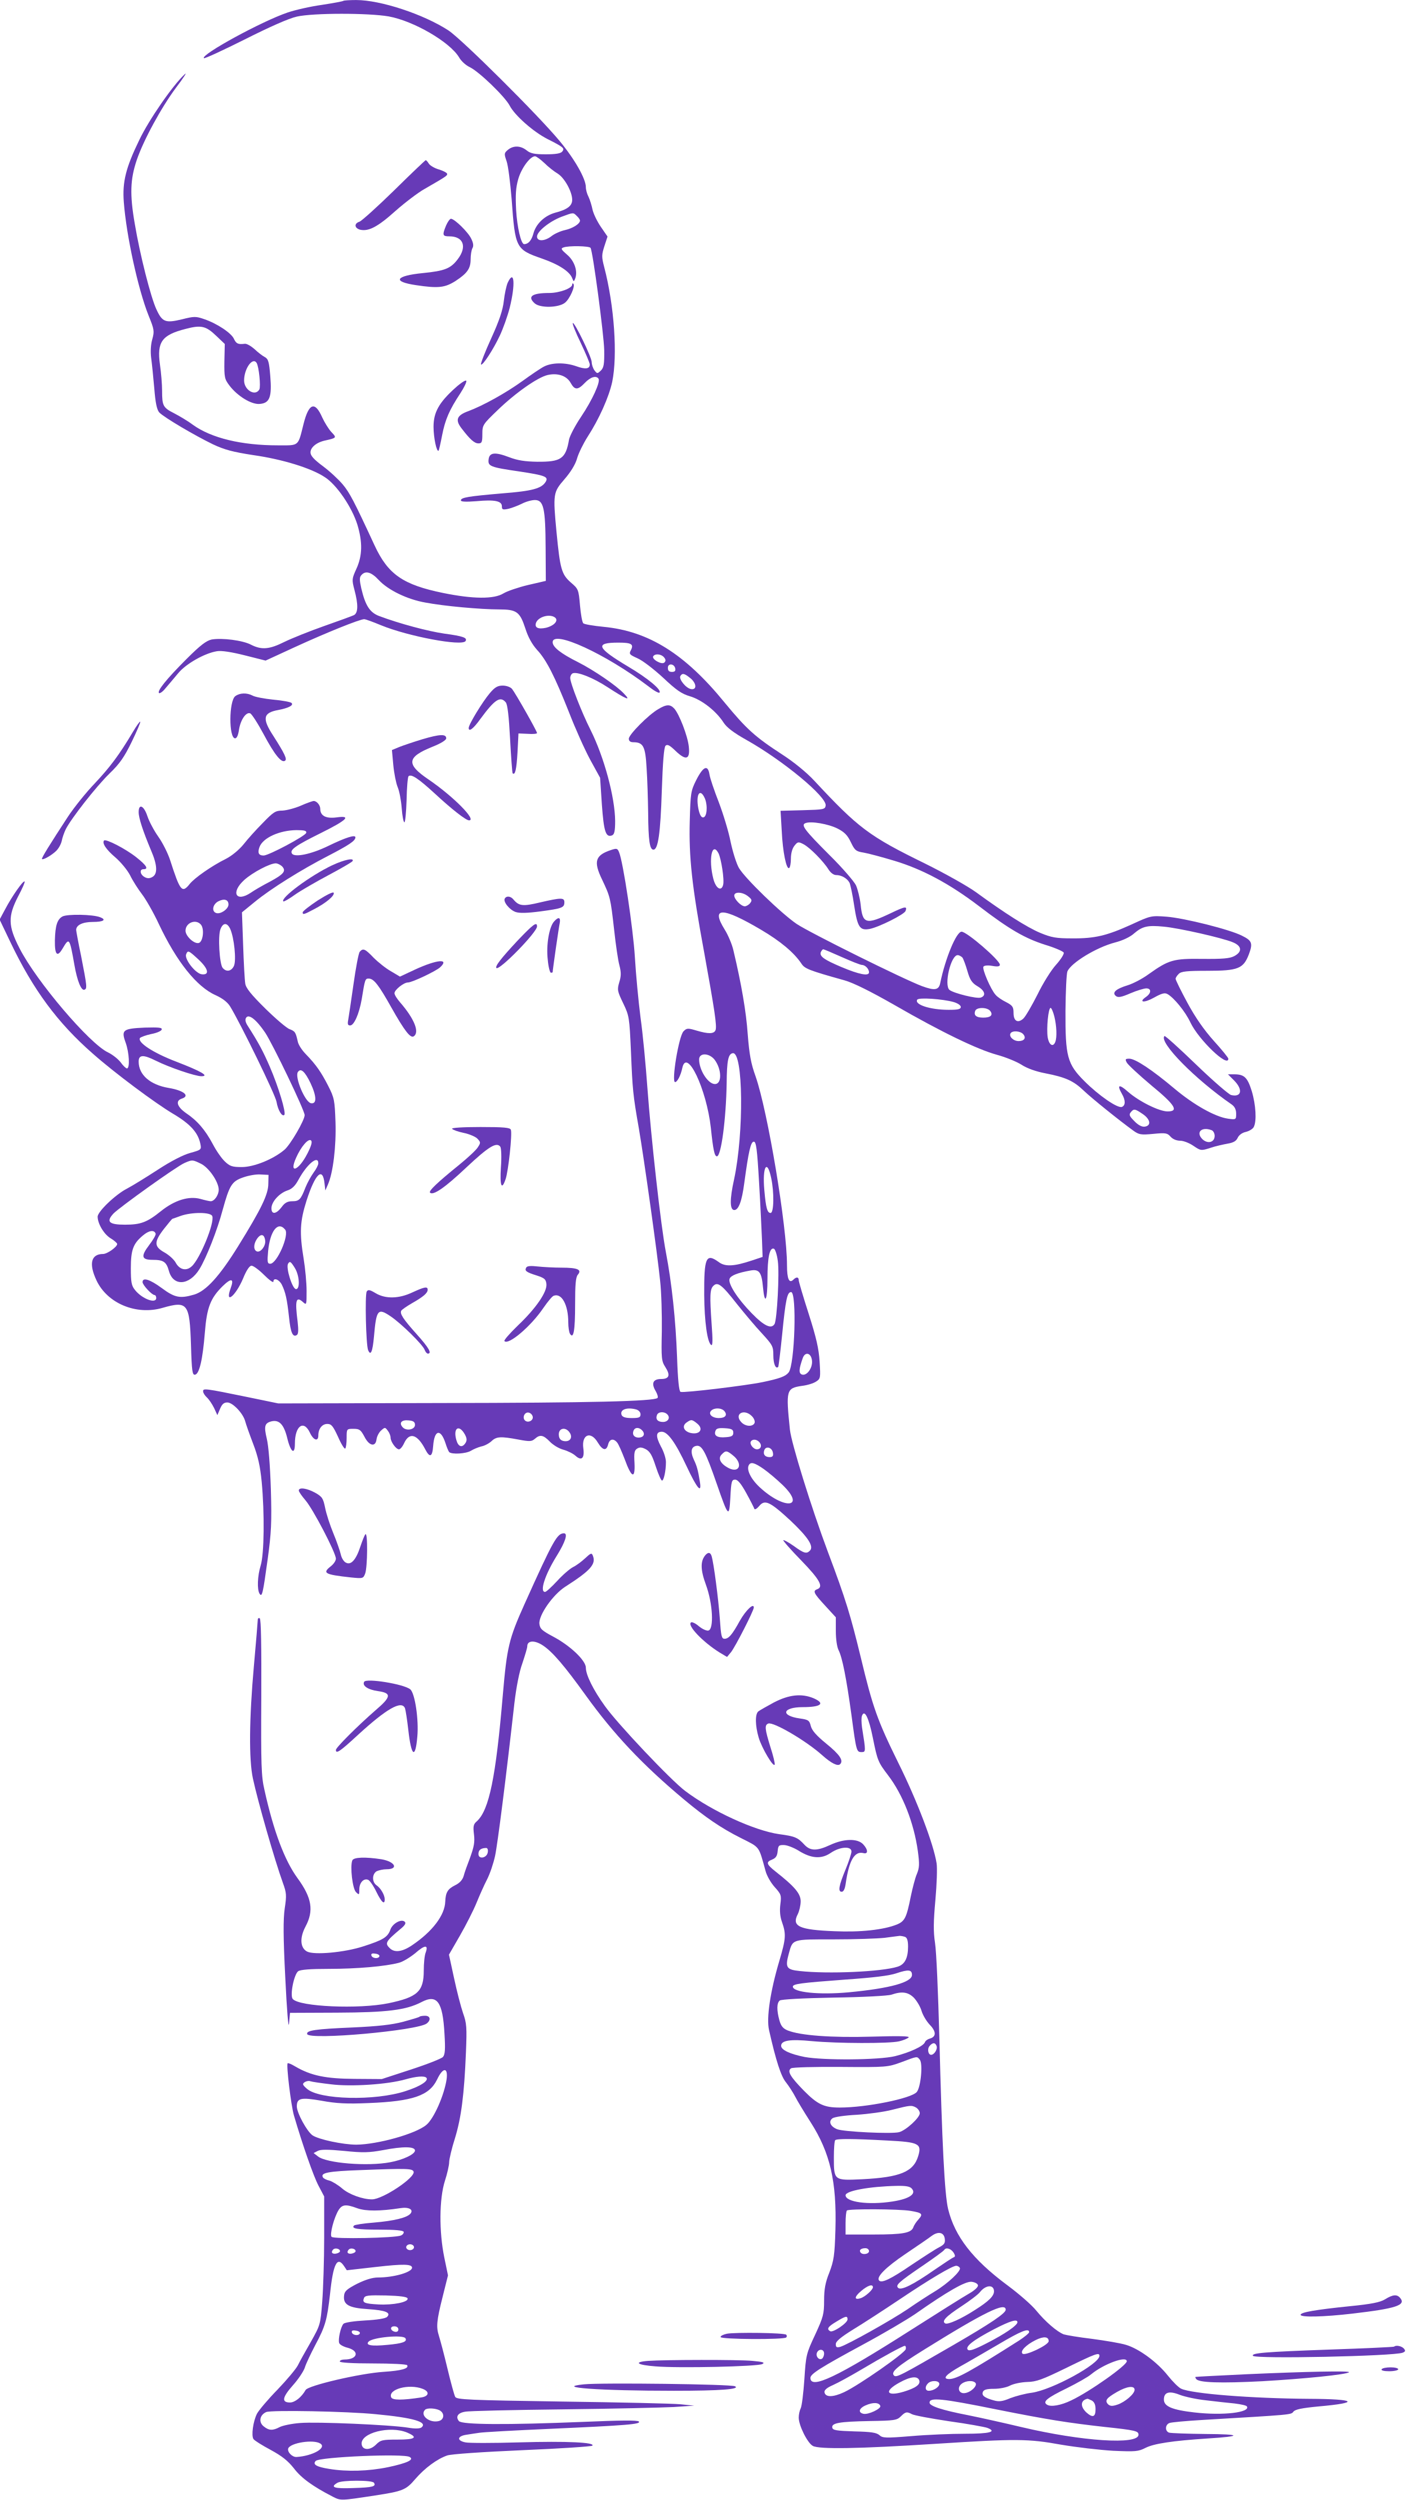 <?xml version="1.0" standalone="no"?>
<!DOCTYPE svg PUBLIC "-//W3C//DTD SVG 20010904//EN"
 "http://www.w3.org/TR/2001/REC-SVG-20010904/DTD/svg10.dtd">
<svg version="1.0" xmlns="http://www.w3.org/2000/svg"
 width="721pt" height="1280pt" viewBox="0 0 721 1280"
 preserveAspectRatio="xMidYMid meet">
<g transform="translate(0,1280) scale(0.1,-0.1)"
fill="#673ab7" stroke="none">
<path d="M1759 12796 c-3 -3 -52 -12 -111 -21 -58 -8 -137 -26 -175 -39 -133
-45 -446 -216 -429 -234 4 -3 97 40 209 96 127 64 226 108 267 117 83 19 366
19 470 1 128 -23 314 -131 361 -210 10 -18 34 -40 53 -49 48 -22 183 -153 206
-198 26 -50 121 -134 194 -171 81 -41 89 -47 75 -64 -8 -10 -35 -14 -84 -14
-57 0 -78 4 -98 20 -31 25 -68 26 -96 3 -20 -17 -20 -20 -7 -58 8 -22 19 -110
26 -195 18 -251 21 -257 156 -304 86 -30 141 -66 154 -100 7 -19 9 -19 15 -3
15 37 -3 91 -41 123 -30 26 -34 32 -19 37 25 10 133 8 139 -2 12 -19 68 -442
70 -523 1 -72 -2 -90 -17 -105 -18 -17 -19 -17 -33 1 -8 11 -14 30 -14 42 0
25 -89 208 -97 200 -3 -3 15 -49 41 -102 25 -53 46 -102 46 -110 0 -23 -22
-26 -69 -9 -57 20 -124 19 -164 -1 -18 -9 -68 -43 -112 -75 -86 -62 -202 -126
-277 -154 -58 -21 -68 -44 -36 -86 44 -58 67 -79 88 -79 17 0 20 6 20 47 0 47
2 50 78 123 92 89 205 168 256 180 52 12 98 -4 118 -40 21 -38 37 -38 73 0 29
30 58 39 70 21 10 -17 -32 -109 -89 -194 -31 -46 -58 -98 -62 -117 -17 -99
-41 -115 -163 -114 -63 1 -101 7 -143 23 -73 28 -102 25 -106 -11 -4 -35 7
-40 159 -62 132 -20 149 -27 133 -53 -21 -34 -68 -47 -223 -59 -174 -15 -211
-21 -211 -36 0 -7 26 -8 79 -4 95 9 131 1 131 -26 0 -17 4 -19 33 -13 17 4 49
16 69 26 21 11 51 19 67 19 45 0 54 -42 55 -244 l1 -170 -91 -21 c-50 -12
-106 -31 -126 -43 -48 -30 -156 -29 -308 2 -206 42 -283 95 -352 244 -107 231
-128 270 -163 312 -21 25 -66 67 -101 93 -47 35 -64 54 -64 71 0 26 32 52 76
61 58 13 59 14 31 43 -14 15 -35 49 -47 75 -37 84 -68 74 -95 -31 -30 -120
-21 -112 -132 -112 -187 0 -340 37 -435 105 -25 19 -69 45 -96 59 -57 29 -62
38 -62 116 0 32 -5 93 -11 134 -16 116 10 151 131 182 80 21 104 16 158 -36
l43 -41 -2 -89 c-1 -82 1 -91 26 -124 41 -54 113 -98 155 -94 51 4 63 35 54
143 -6 73 -10 87 -28 97 -12 6 -35 24 -52 40 -18 16 -40 29 -50 28 -35 -4 -44
0 -56 25 -13 30 -87 79 -152 101 -43 15 -52 15 -115 -1 -84 -20 -100 -14 -130
51 -29 62 -84 278 -111 439 -26 150 -23 227 10 325 35 103 126 270 202 372 39
51 58 82 44 68 -60 -55 -182 -231 -232 -335 -70 -144 -88 -216 -80 -320 13
-171 73 -446 127 -581 29 -71 30 -80 19 -120 -8 -27 -10 -64 -6 -96 4 -29 11
-99 16 -156 6 -75 13 -108 25 -123 23 -25 181 -118 276 -164 60 -28 102 -39
206 -55 148 -21 295 -66 365 -112 61 -38 140 -154 168 -244 27 -90 26 -158 -5
-226 -23 -51 -24 -55 -10 -108 20 -75 19 -117 -2 -129 -10 -5 -79 -30 -153
-56 -74 -26 -166 -63 -203 -81 -78 -39 -117 -42 -171 -15 -43 23 -149 36 -202
27 -27 -6 -57 -28 -128 -99 -103 -103 -152 -164 -142 -175 4 -4 20 7 34 25 15
17 44 52 65 77 40 48 135 102 198 112 23 4 74 -4 142 -21 l107 -27 152 70
c157 72 330 142 353 142 7 0 45 -14 86 -31 139 -57 415 -109 433 -81 10 17
-12 25 -108 38 -84 12 -230 51 -334 90 -48 18 -71 53 -92 142 -9 41 -10 56 0
67 21 25 51 17 89 -24 48 -52 147 -100 240 -116 94 -18 283 -35 376 -35 91 0
107 -12 135 -97 14 -45 35 -82 60 -110 48 -51 91 -136 165 -323 31 -80 79
-187 107 -239 l51 -93 9 -137 c10 -139 20 -170 52 -158 12 5 16 22 16 74 -1
121 -56 326 -126 466 -45 89 -104 240 -104 266 0 10 6 21 13 24 24 9 105 -23
178 -71 97 -63 124 -74 84 -33 -39 42 -156 121 -235 161 -88 44 -130 77 -130
102 0 65 272 -60 488 -224 29 -23 55 -38 59 -34 13 13 -60 74 -160 133 -162
97 -173 123 -50 123 67 0 80 -8 63 -40 -10 -18 -6 -22 34 -40 26 -11 83 -55
131 -99 69 -65 95 -83 139 -96 60 -18 133 -75 171 -134 16 -25 51 -52 117 -89
187 -105 412 -291 406 -336 -3 -20 -9 -21 -117 -24 l-114 -3 6 -102 c5 -109
24 -200 38 -191 5 3 9 25 9 48 0 27 7 52 18 66 17 21 20 22 48 7 32 -17 101
-87 127 -129 10 -16 26 -28 38 -28 28 0 56 -16 69 -39 5 -11 16 -63 24 -117
17 -112 29 -129 79 -120 47 9 177 74 184 92 10 26 -2 24 -73 -10 -130 -62
-147 -57 -157 44 -4 34 -15 78 -24 98 -10 20 -70 90 -135 154 -130 130 -148
155 -123 164 28 11 116 -4 164 -28 35 -18 51 -34 68 -70 20 -42 27 -47 65 -53
24 -4 95 -23 158 -42 143 -43 282 -117 433 -232 158 -121 236 -165 339 -198
50 -15 93 -34 95 -40 3 -7 -15 -35 -39 -62 -25 -27 -68 -96 -96 -154 -29 -57
-61 -112 -72 -122 -28 -25 -50 -13 -50 29 0 31 -5 38 -37 55 -21 10 -46 27
-55 38 -24 26 -70 132 -62 144 3 6 22 8 45 4 28 -5 39 -3 39 6 0 23 -169 169
-196 169 -27 0 -83 -136 -109 -261 -7 -38 -27 -42 -93 -18 -96 36 -574 273
-643 319 -80 55 -263 232 -295 286 -13 22 -32 83 -43 135 -10 52 -38 143 -60
201 -23 59 -45 123 -48 143 -8 52 -32 42 -68 -29 -28 -56 -29 -67 -33 -210 -5
-183 11 -333 74 -673 53 -293 66 -377 58 -397 -8 -20 -37 -20 -98 -2 -44 13
-49 13 -66 -4 -24 -24 -63 -260 -43 -260 11 0 29 34 37 73 23 104 124 -109
146 -307 12 -115 19 -146 31 -146 22 0 47 192 50 375 1 115 8 149 31 153 54
10 58 -408 7 -646 -23 -103 -22 -157 1 -157 22 0 39 45 51 137 22 162 33 213
49 213 12 0 17 -35 27 -210 7 -115 13 -248 15 -295 l3 -85 -54 -18 c-93 -31
-138 -33 -171 -8 -65 47 -75 23 -74 -169 1 -136 16 -244 36 -256 8 -5 8 27 2
107 -10 144 -9 179 9 196 22 22 43 6 119 -91 40 -50 98 -119 130 -153 54 -59
58 -66 58 -112 0 -43 12 -72 25 -59 2 2 11 76 20 164 18 183 26 219 46 219 30
0 19 -374 -13 -412 -16 -20 -47 -31 -133 -49 -87 -18 -404 -56 -420 -50 -8 3
-14 60 -18 178 -7 191 -27 379 -57 536 -26 134 -76 586 -95 844 -8 112 -23
273 -35 358 -11 85 -24 225 -29 310 -9 146 -60 488 -81 537 -8 20 -12 21 -42
11 -80 -27 -90 -58 -45 -151 42 -89 43 -92 62 -259 8 -75 20 -156 27 -181 9
-35 9 -54 -1 -86 -11 -38 -10 -45 20 -107 31 -65 32 -71 40 -249 8 -194 10
-219 40 -390 27 -157 96 -650 109 -780 7 -60 10 -177 9 -260 -3 -138 -2 -153
18 -184 27 -42 20 -61 -22 -61 -41 0 -51 -22 -28 -61 9 -15 14 -32 10 -36 -18
-17 -340 -25 -1112 -26 l-830 -2 -155 32 c-224 46 -230 46 -230 30 0 -8 9 -22
19 -31 11 -10 27 -34 37 -54 l17 -37 14 33 c10 23 19 32 37 32 28 0 82 -57 92
-98 4 -15 22 -66 40 -113 25 -65 36 -114 44 -195 15 -162 13 -369 -5 -428 -17
-55 -19 -124 -6 -145 13 -20 17 -2 42 179 18 133 21 184 16 355 -4 124 -12
223 -21 260 -15 63 -11 79 23 88 40 10 64 -15 81 -82 18 -76 40 -93 40 -32 0
91 45 124 77 56 18 -39 43 -47 43 -14 0 34 19 59 46 59 21 0 29 -10 55 -66 16
-37 33 -64 37 -60 4 5 7 29 7 54 0 47 0 47 35 47 31 0 37 -5 56 -40 24 -48 57
-55 62 -14 2 15 12 35 23 45 20 18 21 18 35 -1 8 -10 14 -26 14 -35 0 -21 28
-60 43 -60 7 0 19 15 27 33 27 57 68 44 108 -34 23 -44 36 -38 40 18 6 83 38
91 63 15 6 -20 15 -41 19 -46 13 -13 86 -9 112 7 13 8 37 18 53 22 17 3 40 16
52 27 25 24 47 25 138 8 58 -11 68 -10 84 4 26 23 43 20 76 -14 16 -17 47 -36
70 -42 22 -6 50 -20 62 -31 31 -28 47 -13 40 38 -10 71 38 91 74 30 25 -41 44
-45 53 -10 7 28 27 33 46 10 7 -8 24 -47 39 -86 35 -96 54 -103 50 -19 -3 51
-1 65 14 74 13 8 24 7 45 -4 21 -12 32 -32 50 -88 13 -39 27 -72 32 -72 9 0
20 50 20 95 0 18 -11 54 -26 80 -27 52 -26 75 5 75 30 0 70 -55 127 -177 53
-113 78 -143 68 -80 -10 63 -16 82 -31 114 -19 41 -14 67 14 71 28 4 47 -33
102 -191 61 -176 65 -180 71 -72 4 80 7 90 24 90 14 0 31 -21 58 -70 21 -38
39 -74 41 -80 2 -5 13 1 24 14 29 36 55 24 160 -73 91 -86 122 -133 100 -155
-17 -17 -30 -14 -82 24 -27 19 -51 32 -54 30 -2 -3 39 -50 92 -104 95 -98 115
-135 82 -147 -24 -9 -19 -20 40 -84 l55 -60 0 -70 c0 -42 6 -82 14 -98 19 -37
40 -143 66 -332 25 -187 26 -190 52 -190 22 0 22 2 2 127 -3 23 -4 50 0 59 13
35 35 -10 56 -115 23 -115 27 -123 77 -189 76 -99 133 -245 153 -389 9 -67 8
-85 -5 -117 -9 -20 -22 -72 -31 -114 -22 -111 -31 -128 -72 -145 -68 -27 -186
-40 -319 -34 -181 7 -220 25 -188 87 8 16 15 46 15 66 0 39 -30 75 -128 152
-48 38 -51 49 -18 62 18 7 26 18 28 42 3 30 6 33 34 32 17 -1 50 -14 74 -29
64 -40 116 -44 164 -11 47 32 106 36 106 7 0 -10 -13 -50 -29 -89 -36 -87 -41
-117 -21 -117 10 0 17 15 21 45 17 116 45 164 90 153 25 -7 25 17 -1 45 -29
31 -99 29 -168 -3 -69 -32 -102 -32 -133 1 -34 37 -48 43 -130 54 -125 18
-342 117 -479 220 -72 53 -348 345 -412 435 -60 83 -98 160 -98 197 0 37 -80
113 -167 159 -58 31 -68 40 -71 66 -4 44 69 149 133 190 128 82 158 115 141
158 -6 16 -10 15 -39 -12 -18 -17 -46 -38 -63 -46 -17 -9 -54 -41 -82 -72 -28
-30 -55 -55 -61 -55 -29 0 0 89 60 185 44 71 58 115 37 115 -35 0 -54 -33
-202 -362 -80 -178 -90 -220 -111 -463 -36 -424 -70 -591 -133 -649 -18 -15
-20 -26 -15 -67 5 -39 0 -64 -19 -117 -14 -37 -30 -80 -34 -97 -6 -20 -21 -36
-44 -47 -38 -19 -48 -37 -50 -83 -2 -70 -66 -154 -170 -224 -50 -34 -90 -39
-114 -15 -27 26 -21 35 59 102 18 15 25 26 18 33 -17 17 -63 -8 -74 -40 -14
-39 -37 -53 -140 -86 -96 -31 -251 -45 -287 -26 -35 19 -38 70 -8 127 44 82
33 148 -40 248 -66 90 -123 240 -170 453 -16 68 -18 127 -16 475 1 257 -1 399
-8 403 -5 3 -10 0 -10 -7 0 -7 -9 -115 -20 -238 -24 -269 -26 -477 -5 -575 24
-113 111 -417 154 -536 18 -49 19 -63 9 -129 -8 -56 -8 -144 3 -359 8 -165 16
-263 19 -231 l5 55 240 1 c258 1 354 13 433 54 80 42 109 3 118 -162 5 -79 3
-107 -8 -119 -7 -8 -80 -37 -163 -64 l-150 -49 -140 1 c-147 1 -222 16 -304
64 -18 11 -35 18 -38 16 -8 -8 17 -214 32 -267 44 -150 100 -311 126 -360 l29
-55 0 -210 c0 -115 -5 -263 -10 -329 -9 -117 -10 -119 -58 -205 -27 -47 -58
-102 -67 -121 -10 -19 -57 -75 -105 -125 -48 -49 -95 -105 -104 -122 -20 -39
-30 -113 -18 -130 4 -7 44 -32 87 -55 59 -32 89 -56 120 -95 37 -49 96 -92
199 -145 42 -21 38 -21 216 6 143 22 159 28 208 86 48 55 110 101 162 119 21
7 178 18 385 27 192 8 354 19 358 23 17 17 -129 24 -373 17 -135 -4 -260 -4
-277 0 -45 9 -42 32 5 39 20 3 50 8 66 10 15 3 175 12 355 20 403 18 476 24
462 38 -7 7 -96 6 -283 -2 -393 -16 -622 -15 -638 4 -18 22 -6 42 32 48 18 4
242 9 498 12 256 3 512 9 570 12 l105 7 -70 7 c-38 4 -312 10 -608 14 -478 7
-539 10 -546 24 -5 9 -23 75 -40 146 -17 72 -37 146 -43 165 -15 47 -13 76 19
203 l27 108 -19 92 c-27 131 -26 300 3 391 12 37 22 81 22 96 0 15 13 71 30
124 32 105 47 221 56 440 5 126 4 147 -15 200 -11 32 -32 113 -46 179 l-26
120 57 99 c31 54 69 129 84 166 15 37 39 91 54 120 15 29 33 83 41 120 13 60
57 407 99 782 10 84 25 161 41 205 13 39 25 78 25 87 0 30 38 32 80 4 49 -32
111 -105 219 -255 144 -200 291 -356 504 -534 109 -91 191 -147 291 -197 99
-50 90 -38 126 -168 6 -24 27 -61 47 -83 33 -37 35 -42 29 -88 -4 -33 -2 -63
9 -93 21 -60 19 -85 -14 -196 -47 -158 -67 -294 -53 -355 35 -156 62 -239 87
-268 14 -18 35 -50 47 -73 11 -22 47 -81 79 -131 100 -156 134 -304 127 -550
-4 -132 -8 -158 -31 -219 -21 -52 -27 -86 -27 -144 0 -69 -4 -84 -46 -175 -45
-96 -47 -103 -55 -228 -5 -71 -13 -138 -19 -149 -5 -10 -10 -31 -10 -47 0 -40
44 -129 72 -145 32 -18 234 -15 635 11 408 26 467 26 638 -5 77 -13 196 -27
265 -31 115 -5 129 -4 166 15 44 22 137 36 318 48 180 11 175 22 -11 23 -94 1
-178 4 -187 7 -21 8 -20 40 2 49 9 4 87 11 172 16 456 27 451 26 463 42 9 12
45 19 129 27 216 19 193 38 -47 39 -296 2 -603 26 -657 52 -13 6 -43 36 -67
66 -55 70 -148 138 -214 158 -29 9 -107 22 -175 31 -67 8 -132 19 -145 23 -35
14 -94 65 -140 121 -23 29 -90 87 -148 130 -178 132 -270 251 -304 391 -18 75
-31 332 -45 884 -6 220 -15 435 -22 478 -9 60 -8 110 2 221 7 79 10 163 6 187
-15 97 -100 321 -196 514 -107 217 -131 285 -191 535 -54 222 -77 299 -170
546 -86 230 -186 554 -194 624 -21 204 -19 213 62 225 26 3 59 13 72 22 23 15
23 19 18 102 -4 66 -17 123 -56 245 -28 87 -51 165 -51 172 0 17 -12 18 -27 3
-22 -22 -33 3 -33 74 0 198 -99 790 -161 967 -24 66 -32 113 -40 214 -8 116
-32 256 -73 429 -7 32 -28 81 -45 108 -73 117 -13 117 188 -2 98 -58 166 -115
204 -171 17 -27 36 -35 222 -87 46 -13 134 -57 255 -126 241 -139 426 -228
525 -255 44 -12 101 -35 126 -51 29 -19 75 -35 123 -44 102 -20 143 -38 196
-89 42 -40 180 -151 253 -204 29 -21 39 -23 102 -17 63 6 72 5 89 -14 11 -13
31 -21 50 -21 16 0 47 -12 67 -26 37 -25 39 -26 86 -11 26 9 67 18 89 22 30 5
44 13 52 30 6 14 23 26 41 30 17 4 36 15 41 25 16 30 11 113 -10 184 -22 70
-38 86 -90 86 l-32 0 31 -31 c47 -47 39 -88 -15 -75 -13 4 -94 74 -180 157
-86 83 -158 148 -161 145 -31 -30 155 -220 345 -351 15 -11 22 -26 22 -47 0
-30 -1 -31 -42 -25 -65 9 -174 70 -273 153 -114 96 -201 154 -232 154 -21 0
-22 -3 -13 -20 6 -11 62 -63 125 -116 123 -101 143 -134 84 -134 -43 0 -146
51 -202 100 -47 42 -59 37 -32 -10 19 -33 19 -59 0 -67 -22 -8 -118 58 -192
132 -88 88 -98 126 -97 360 1 99 5 190 10 202 19 44 148 123 244 148 39 10 77
28 97 46 43 37 70 43 152 35 78 -7 302 -58 354 -80 47 -19 49 -49 7 -71 -23
-12 -60 -15 -163 -14 -149 2 -172 -5 -276 -79 -30 -22 -77 -47 -106 -56 -62
-19 -82 -38 -61 -55 11 -9 27 -7 75 14 33 14 70 25 81 25 27 0 26 -25 -2 -44
-41 -29 -7 -31 42 -3 38 21 54 26 68 18 33 -18 92 -90 118 -146 42 -88 194
-234 194 -185 0 5 -34 47 -75 92 -50 56 -94 119 -135 195 -33 61 -60 116 -60
122 0 5 7 17 16 25 12 13 41 16 147 16 157 0 184 11 212 84 21 56 17 70 -34
95 -61 32 -297 91 -387 98 -81 6 -82 5 -180 -40 -126 -57 -186 -72 -304 -71
-81 0 -105 4 -163 28 -67 28 -182 101 -330 209 -43 31 -161 97 -262 147 -284
139 -339 180 -566 424 -38 41 -104 95 -163 133 -140 91 -183 130 -296 267
-203 249 -389 365 -619 387 -52 5 -99 13 -104 18 -6 6 -13 47 -17 92 -7 81 -8
84 -48 118 -46 41 -54 68 -72 255 -19 199 -17 206 40 272 32 37 56 75 65 107
8 28 33 78 54 111 59 91 109 203 126 281 28 135 11 389 -41 588 -14 53 -13 63
1 107 l16 49 -35 51 c-19 28 -38 68 -42 88 -4 20 -13 49 -20 64 -8 15 -14 37
-14 50 0 43 -57 143 -134 236 -112 135 -501 521 -569 566 -127 83 -348 156
-473 156 -33 0 -63 -2 -65 -4z m1029 -831 c20 -20 51 -44 68 -54 34 -21 74
-92 74 -134 0 -31 -25 -50 -87 -66 -54 -15 -99 -57 -112 -108 -10 -35 -26 -53
-47 -53 -16 0 -36 87 -41 174 -4 79 -2 114 11 160 17 57 61 116 86 116 6 0 28
-16 48 -35z m166 -271 c9 -8 16 -19 16 -23 0 -17 -37 -40 -77 -49 -23 -5 -54
-19 -69 -31 -35 -27 -74 -28 -74 -2 0 26 63 77 125 101 62 23 60 23 79 4z
m-1640 -752 c12 -19 22 -121 14 -136 -21 -37 -78 -3 -78 46 0 61 44 122 64 90z
m1526 -1302 c23 -15 0 -43 -44 -54 -41 -9 -60 1 -51 26 12 30 67 46 95 28z
m560 -205 c10 -12 10 -19 2 -27 -13 -13 -66 17 -57 32 9 15 41 12 55 -5z m58
-58 c2 -12 -3 -17 -17 -17 -15 0 -21 6 -21 21 0 25 33 22 38 -4z m76 -48 c33
-26 36 -62 5 -57 -26 4 -64 51 -55 67 10 16 20 14 50 -10z m76 -618 c15 -38
10 -96 -10 -96 -10 0 -18 16 -24 46 -14 73 9 108 34 50z m69 -279 c14 -27 31
-136 24 -162 -9 -36 -37 -19 -50 30 -26 101 -7 194 26 132z m152 -221 c20 -16
21 -21 10 -35 -7 -9 -20 -16 -27 -16 -19 0 -54 36 -54 55 0 21 43 19 71 -4z
m480 -311 c49 -22 95 -40 102 -40 17 0 37 -20 37 -38 0 -21 -51 -11 -141 27
-90 38 -113 55 -106 76 4 8 9 15 13 15 3 0 46 -18 95 -40z m617 -2 c5 -7 17
-38 26 -70 13 -45 23 -60 51 -77 38 -22 46 -48 18 -58 -20 -8 -140 22 -161 39
-29 25 7 178 42 178 7 0 18 -6 24 -12z m-45 -228 c21 -6 37 -17 37 -25 0 -12
-14 -15 -62 -15 -95 0 -177 27 -161 52 7 12 128 4 186 -12z m187 -45 c17 -21
4 -35 -35 -35 -36 0 -50 12 -41 35 7 19 60 19 76 0z m329 -29 c12 -49 14 -106
5 -130 -11 -29 -32 -17 -39 23 -7 45 3 151 15 151 4 0 13 -20 19 -44z m-159
-91 c16 -19 5 -35 -24 -35 -27 0 -51 24 -41 40 9 15 51 12 65 -5z m-1581 -130
c37 -49 39 -125 2 -125 -35 0 -81 71 -81 126 0 35 51 34 79 -1z m2192 -278
c40 -27 46 -60 11 -65 -14 -2 -33 7 -53 28 -25 25 -29 33 -19 45 16 20 21 19
61 -8z m353 -83 c9 -3 16 -17 16 -29 0 -34 -36 -43 -63 -17 -35 35 -4 65 47
46z m-2255 -245 c16 -74 14 -179 -3 -179 -17 0 -24 26 -32 116 -11 121 14 164
35 63z m34 -425 c9 -60 -4 -302 -17 -323 -17 -27 -54 -9 -118 57 -73 75 -121
151 -112 175 6 17 43 31 105 42 47 9 59 -8 66 -85 9 -96 23 -69 23 44 0 108
11 161 33 153 6 -2 16 -30 20 -63z m175 -510 c4 -38 -27 -80 -52 -71 -17 7
-15 28 5 85 13 34 43 25 47 -14z m-900 -250 c13 -4 22 -14 22 -25 0 -16 -8
-19 -45 -19 -33 0 -47 5 -52 16 -10 27 26 41 75 28z m452 -9 c16 -20 4 -35
-29 -35 -35 0 -56 21 -39 38 16 16 53 15 68 -3z m-982 -28 c4 -20 -25 -34 -40
-19 -15 15 -1 44 19 40 10 -2 19 -11 21 -21z m689 12 c17 -17 4 -39 -22 -39
-27 0 -39 14 -31 35 6 18 37 20 53 4z m433 -9 c11 -11 17 -26 14 -35 -9 -21
-48 -19 -69 5 -37 41 15 70 55 30z m-1725 -45 c0 -25 -46 -33 -64 -11 -19 22
-4 38 32 34 24 -2 32 -8 32 -23z m1445 7 c31 -25 18 -54 -23 -50 -41 4 -59 34
-33 54 25 18 29 18 56 -4z m-1190 -55 c11 -20 12 -31 4 -44 -17 -27 -37 -21
-47 14 -18 62 13 83 43 30z m540 4 c12 -24 -3 -43 -31 -39 -16 2 -25 11 -27
27 -6 41 37 50 58 12z m370 14 c15 -18 5 -35 -20 -35 -22 0 -34 15 -26 35 7
19 30 19 46 0z m465 -10 c0 -16 -8 -21 -39 -23 -43 -4 -62 8 -52 33 4 12 16
15 48 13 35 -2 43 -7 43 -23z m135 -50 c13 -16 6 -35 -14 -35 -18 0 -39 27
-31 40 9 14 31 12 45 -5z m68 -53 c3 -16 -2 -22 -17 -22 -24 0 -35 15 -27 36
9 23 40 13 44 -14z m-206 -12 c54 -42 36 -95 -21 -66 -42 22 -56 50 -35 70 20
21 26 20 56 -4z m159 -71 c24 -17 68 -54 97 -82 121 -118 8 -128 -118 -11 -46
43 -69 91 -55 114 10 17 30 11 76 -21z m-1413 -1961 c-4 -31 -48 -39 -48 -10
0 20 12 30 38 31 8 1 12 -8 10 -21z m2136 -434 c11 -4 16 -19 16 -50 0 -59
-17 -92 -54 -103 -82 -26 -357 -38 -501 -22 -68 7 -75 18 -56 88 21 77 14 74
231 74 107 0 224 4 260 8 36 5 70 9 77 10 6 0 18 -2 27 -5z m-2454 -80 c-6
-14 -10 -56 -10 -93 0 -107 -32 -136 -181 -167 -150 -31 -457 -18 -490 22 -15
18 6 125 28 142 12 8 61 12 157 12 144 0 291 13 358 31 21 5 58 28 84 49 49
43 69 45 54 4z m-237 -19 c-4 -15 -36 -12 -41 3 -3 9 3 13 19 10 13 -1 23 -7
22 -13z m2727 -96 c0 -38 -113 -69 -324 -89 -152 -14 -286 0 -286 29 0 14 38
19 267 36 144 10 229 20 265 33 60 20 78 18 78 -9z m10 -117 c15 -16 33 -46
39 -67 6 -21 25 -53 42 -71 34 -35 34 -62 0 -71 -11 -3 -22 -11 -25 -19 -8
-20 -77 -52 -153 -71 -83 -20 -366 -22 -463 -4 -75 15 -120 36 -120 57 0 28
46 35 158 24 132 -12 393 -13 446 -1 21 5 43 14 49 20 7 7 -51 8 -189 4 -207
-6 -367 6 -431 32 -24 10 -34 23 -42 52 -14 51 -14 88 2 101 7 6 117 12 277
15 146 2 278 9 295 15 53 18 85 14 115 -16z m116 -247 c6 -16 -12 -45 -28 -45
-15 0 -21 30 -8 45 16 19 29 19 36 0z m-86 -70 c17 -20 5 -143 -16 -166 -30
-33 -258 -79 -394 -79 -81 0 -114 16 -185 88 -70 72 -85 99 -64 113 8 5 122 8
254 7 236 -2 241 -1 310 24 85 32 80 31 95 13z m-2423 -100 c-12 -81 -65 -202
-104 -234 -55 -46 -250 -100 -358 -101 -69 0 -195 27 -225 48 -29 21 -80 115
-80 148 0 43 21 47 126 29 76 -14 128 -17 243 -12 225 9 309 38 349 120 30 64
57 65 49 2z m-104 8 c15 -15 -31 -45 -107 -69 -156 -51 -441 -44 -504 12 -23
20 -25 25 -12 34 8 5 21 8 28 5 8 -3 56 -10 107 -16 102 -13 288 -1 380 25 56
16 98 19 108 9z m2508 -153 c10 -6 19 -19 19 -29 0 -23 -71 -88 -106 -97 -38
-10 -285 2 -317 15 -35 14 -46 40 -24 56 9 7 65 15 124 18 60 4 142 15 183 26
92 23 97 24 121 11z m-144 -169 c158 -8 174 -16 155 -79 -24 -81 -92 -109
-286 -119 -146 -7 -146 -7 -146 112 0 45 3 85 7 88 8 8 89 8 270 -2z m-2422
-51 c0 -19 -61 -48 -127 -60 -116 -22 -327 -5 -370 30 l-22 17 21 11 c15 8 51
8 135 0 97 -10 128 -9 199 4 104 20 164 19 164 -2z m-7 -108 c10 -30 -158
-142 -213 -142 -48 0 -117 25 -152 55 -22 19 -52 37 -66 41 -15 3 -30 11 -33
16 -15 24 24 32 198 38 232 9 260 8 266 -8z m2552 -88 c23 -27 -15 -52 -100
-65 -123 -19 -240 -3 -240 32 0 23 124 45 261 48 49 1 70 -3 79 -15z m-2839
-100 c43 -15 115 -15 219 1 43 7 69 -7 52 -28 -18 -21 -83 -37 -188 -46 -52
-4 -97 -11 -101 -15 -16 -16 17 -21 129 -21 81 0 122 -4 125 -11 2 -6 -4 -15
-14 -19 -28 -13 -343 -19 -355 -7 -11 11 13 102 37 139 18 27 37 29 96 7z
m2832 -13 c60 -10 65 -16 40 -44 -11 -12 -23 -30 -26 -40 -11 -29 -52 -37
-203 -37 l-144 0 0 58 c0 32 3 62 7 65 9 9 267 8 326 -2z m175 -143 c3 -22 -3
-30 -30 -44 -18 -9 -81 -50 -141 -90 -104 -71 -151 -94 -165 -80 -17 17 32 67
134 136 61 41 122 83 135 93 34 25 63 18 67 -15z m-2718 -43 c0 -8 -9 -15 -20
-15 -11 0 -20 7 -20 15 0 8 9 15 20 15 11 0 20 -7 20 -15z m-379 -20 c0 -5 -9
-11 -21 -13 -20 -3 -27 8 -13 22 10 9 34 3 34 -9z m80 0 c0 -5 -9 -11 -21 -13
-20 -3 -27 8 -13 22 10 9 34 3 34 -9z m2629 0 c0 -16 -35 -21 -44 -6 -8 12 4
21 26 21 10 0 18 -7 18 -15z m434 -9 c8 -14 8 -20 -1 -23 -6 -2 -50 -31 -98
-64 -109 -76 -171 -107 -186 -92 -14 14 2 29 127 114 57 39 107 75 110 81 9
14 35 5 48 -16z m-3122 -68 l14 -21 150 17 c139 16 184 15 184 -4 0 -23 -93
-50 -174 -50 -29 0 -64 -11 -107 -32 -52 -27 -65 -38 -67 -60 -6 -47 24 -64
122 -70 91 -6 120 -18 98 -40 -8 -8 -53 -15 -112 -18 -55 -3 -104 -10 -111
-17 -14 -14 -29 -81 -22 -99 3 -8 23 -19 44 -24 62 -17 50 -60 -17 -60 -13 0
-24 -4 -24 -10 0 -6 63 -10 169 -10 97 0 172 -4 176 -9 10 -17 -28 -28 -120
-34 -122 -8 -387 -70 -400 -93 -21 -37 -55 -64 -80 -64 -44 0 -40 26 14 87 28
31 56 73 62 92 6 20 31 72 54 116 51 95 60 128 75 260 16 156 37 196 72 143z
m3153 -9 c9 -14 -61 -80 -129 -121 -30 -18 -92 -58 -138 -90 -86 -58 -306
-181 -345 -193 -19 -5 -23 -2 -23 14 0 14 25 35 86 73 48 29 156 99 241 156
161 108 270 172 290 172 6 0 15 -5 18 -11z m93 -89 c1 -9 -17 -26 -45 -42 -27
-15 -165 -102 -308 -193 -367 -234 -505 -300 -505 -239 0 20 50 52 268 170
106 57 228 129 270 158 164 115 255 167 287 164 17 -2 31 -9 33 -18z m-538
-10 c0 -13 -40 -49 -63 -56 -34 -11 -33 7 3 37 34 29 60 37 60 19z m620 -21
c0 -24 -27 -51 -97 -95 -69 -45 -140 -77 -153 -69 -19 11 3 35 81 86 44 29 88
62 97 74 30 38 72 40 72 4z m-3003 -36 c7 -19 -74 -35 -149 -31 -73 4 -84 9
-74 33 5 13 23 15 113 13 71 -2 108 -7 110 -15z m3063 -58 c0 -18 -75 -69
-270 -182 -266 -154 -290 -167 -302 -155 -18 18 15 46 155 133 307 191 417
245 417 204z m-810 -50 c0 -18 -75 -69 -89 -60 -19 11 -12 23 32 49 49 30 57
31 57 11z m870 -14 c0 -16 -64 -60 -156 -107 -64 -33 -90 -42 -98 -34 -15 16
27 49 134 105 83 43 120 54 120 36z m-3170 -37 c0 -9 -7 -14 -17 -12 -25 5
-28 28 -4 28 12 0 21 -6 21 -16z m-197 -19 c-4 -15 -36 -12 -41 3 -3 9 3 13
19 10 13 -1 23 -7 22 -13z m3427 5 c0 -5 -24 -25 -52 -43 -247 -157 -318 -196
-356 -197 -39 0 -20 22 54 64 38 21 125 72 194 112 118 70 160 87 160 64z
m-3194 -31 c11 -18 -15 -27 -93 -34 -81 -8 -114 -2 -95 17 22 22 176 36 188
17z m3294 -15 c0 -20 -121 -77 -134 -64 -13 13 17 44 66 69 42 21 68 19 68 -5z
m-732 -41 c-4 -20 -239 -184 -315 -220 -58 -27 -96 -27 -101 -1 -2 11 11 23
43 37 25 11 89 46 143 78 121 72 214 122 225 123 5 0 7 -8 5 -17z m-418 -22
c0 -11 -5 -23 -11 -27 -15 -9 -33 12 -26 30 9 23 37 20 37 -3z m1410 -12 c0
-42 -242 -174 -346 -189 -33 -4 -82 -17 -111 -28 -40 -17 -58 -19 -85 -11 -47
13 -62 25 -55 43 5 12 20 16 57 16 29 0 65 7 83 17 18 9 56 17 87 18 47 1 77
12 200 72 149 73 170 81 170 62z m140 -28 c0 -21 -189 -155 -284 -200 -53 -26
-106 -35 -125 -22 -23 15 -1 34 104 85 52 26 107 57 122 70 64 53 183 97 183
67z m-1063 -97 c8 -22 -18 -40 -80 -59 -88 -26 -102 3 -21 47 56 31 92 35 101
12z m103 -19 c0 -16 -30 -35 -54 -35 -19 0 -21 21 -4 38 17 17 58 15 58 -3z
m186 4 c9 -15 -26 -48 -56 -51 -31 -4 -41 30 -14 49 22 16 60 17 70 2z m-2832
-29 c37 -14 33 -38 -6 -44 -99 -15 -149 -15 -155 1 -16 41 91 70 161 43z
m3646 -5 c0 -21 -49 -63 -88 -76 -27 -9 -37 -8 -48 2 -18 19 -8 32 46 63 50
29 90 34 90 11z m367 -54 c48 -6 114 -13 145 -16 32 -4 60 -10 63 -15 19 -31
-121 -48 -268 -31 -115 13 -157 31 -157 66 0 38 27 46 82 24 26 -10 87 -23
135 -28z m-1072 -47 c261 -52 363 -68 550 -89 160 -17 175 -21 175 -40 0 -53
-290 -34 -599 39 -80 19 -204 47 -274 61 -134 26 -197 47 -197 64 0 28 59 23
345 -35z m486 46 c13 -8 19 -21 19 -45 0 -40 -15 -45 -48 -15 -31 30 -29 61 6
69 2 1 12 -4 23 -9z m-1083 -28 c4 -14 -61 -45 -86 -40 -29 6 -24 28 10 43 38
17 70 16 76 -3z m-2257 -22 c27 -15 24 -48 -4 -55 -48 -12 -99 30 -70 58 10
10 52 8 74 -3z m-326 -20 c192 -18 267 -40 233 -68 -9 -6 -32 -7 -68 -1 -91
15 -470 31 -553 24 -42 -3 -90 -13 -105 -21 -36 -19 -55 -18 -82 4 -27 22 -20
58 13 73 26 11 413 4 562 -11z m2745 0 c11 -6 96 -22 190 -36 94 -13 182 -29
196 -34 51 -20 12 -30 -114 -30 -70 0 -193 -5 -274 -12 -134 -11 -149 -10
-165 5 -15 13 -43 17 -128 19 -92 3 -110 6 -113 19 -5 24 35 31 191 34 127 2
140 4 160 24 24 24 31 25 57 11z m-2585 -94 c58 -25 42 -36 -50 -36 -77 0 -86
-2 -110 -26 -30 -30 -69 -29 -73 2 -8 58 144 97 233 60z m-445 -56 c35 -22
-39 -64 -122 -69 -22 -1 -48 26 -42 44 12 29 129 47 164 25z m458 -69 c24 -14
-12 -31 -110 -52 -102 -21 -211 -24 -302 -9 -65 10 -87 23 -69 41 20 20 452
39 481 20z m-183 -132 c12 -19 -6 -24 -106 -27 -98 -4 -121 4 -81 27 23 14
179 14 187 0z"/>
<path d="M2018 11825 c-86 -84 -166 -156 -177 -160 -29 -9 -26 -33 3 -41 43
-10 90 14 181 96 50 44 116 94 148 112 109 63 117 68 117 77 0 6 -19 16 -41
23 -23 6 -46 20 -53 30 -6 10 -13 18 -16 18 -3 -1 -76 -70 -162 -155z"/>
<path d="M2284 11645 c-20 -49 -18 -55 17 -55 72 0 92 -53 43 -117 -36 -48
-67 -60 -178 -71 -142 -14 -159 -44 -35 -62 113 -17 147 -13 201 21 61 40 78
64 78 112 0 21 4 46 9 56 7 11 5 27 -6 49 -16 34 -86 102 -104 102 -5 0 -17
-16 -25 -35z"/>
<path d="M2600 11353 c-7 -16 -16 -57 -20 -93 -5 -47 -23 -101 -65 -193 -32
-70 -55 -130 -52 -133 8 -8 64 78 97 149 16 34 39 98 50 141 30 120 24 201
-10 129z"/>
<path d="M2930 11343 c0 -19 -66 -43 -117 -43 -89 0 -114 -18 -75 -53 28 -25
122 -23 155 3 25 20 54 86 43 97 -3 4 -6 2 -6 -4z"/>
<path d="M2330 10813 c-82 -74 -110 -124 -110 -198 0 -55 16 -132 26 -122 2 2
10 37 18 79 16 81 37 129 93 214 19 29 33 58 31 64 -2 7 -28 -10 -58 -37z"/>
<path d="M2508 9251 c-38 -45 -108 -160 -108 -178 0 -22 24 -4 59 45 75 102
103 120 131 86 9 -10 16 -73 22 -187 5 -94 11 -173 13 -176 13 -12 20 20 25
107 l5 97 48 -2 c26 -2 47 0 47 4 0 10 -111 205 -128 226 -9 10 -29 17 -48 17
-25 0 -40 -8 -66 -39z"/>
<path d="M1205 9236 c-33 -24 -34 -216 -1 -216 9 0 16 17 20 45 8 50 36 91 57
83 8 -3 39 -51 69 -107 56 -105 91 -148 109 -136 13 7 -1 36 -59 127 -59 90
-53 119 25 133 52 10 80 24 68 36 -5 5 -47 13 -94 17 -47 5 -95 14 -106 21
-29 15 -65 14 -88 -3z"/>
<path d="M3370 9169 c-51 -30 -150 -130 -150 -151 0 -12 8 -18 23 -18 51 0 62
-21 68 -132 4 -57 7 -160 8 -229 1 -143 8 -189 27 -189 24 0 36 83 43 303 5
147 11 221 19 229 9 9 21 3 51 -26 54 -52 76 -45 68 23 -6 55 -49 165 -74 193
-21 23 -40 23 -83 -3z"/>
<path d="M680 9052 c-69 -116 -116 -179 -195 -263 -45 -47 -106 -123 -137
-170 -94 -144 -137 -213 -133 -217 5 -6 48 18 72 41 12 11 25 34 29 51 3 17
13 45 21 61 27 54 156 219 224 285 53 51 76 85 114 163 26 54 46 100 43 102
-2 3 -19 -21 -38 -53z"/>
<path d="M2162 9015 c-46 -14 -99 -32 -119 -40 l-36 -15 7 -77 c4 -42 14 -92
22 -112 9 -20 18 -69 21 -108 3 -40 9 -73 14 -73 4 0 9 51 11 114 1 63 6 118
10 122 14 13 51 -12 136 -90 84 -78 158 -136 174 -136 41 0 -81 123 -207 209
-117 79 -112 115 20 168 43 17 70 34 70 43 0 23 -32 22 -123 -5z"/>
<path d="M1540 8675 c-30 -13 -73 -24 -94 -25 -35 0 -46 -7 -100 -63 -34 -34
-78 -83 -99 -110 -23 -28 -59 -58 -90 -74 -73 -36 -161 -98 -185 -128 -40 -50
-49 -39 -101 122 -11 34 -38 88 -60 119 -22 31 -47 78 -56 105 -18 55 -45 67
-45 21 0 -30 22 -97 64 -197 32 -74 34 -120 6 -135 -14 -8 -26 -8 -40 0 -23
13 -27 40 -5 40 27 0 16 19 -37 61 -54 43 -155 95 -165 86 -12 -13 11 -47 57
-86 28 -24 62 -65 76 -92 13 -27 41 -71 61 -97 20 -26 59 -94 86 -152 91 -193
194 -322 291 -365 35 -16 60 -35 74 -57 55 -90 233 -455 238 -489 7 -42 28
-78 40 -67 10 11 -30 144 -75 248 -34 78 -56 120 -113 209 -11 17 -14 31 -8
40 13 22 52 -8 98 -76 40 -61 202 -398 202 -422 0 -26 -73 -152 -104 -178 -57
-48 -155 -88 -218 -88 -49 0 -61 4 -87 29 -16 15 -44 55 -61 88 -39 73 -79
120 -137 159 -46 32 -56 63 -23 74 45 14 12 42 -66 55 -95 16 -154 67 -154
135 0 35 23 37 87 5 70 -35 203 -80 234 -80 43 0 0 25 -127 74 -121 46 -202
100 -187 122 5 5 30 14 57 20 27 5 52 15 54 23 3 10 -13 12 -86 10 -113 -5
-122 -12 -99 -76 19 -52 23 -133 7 -133 -5 0 -20 14 -32 31 -13 17 -42 40 -65
51 -95 45 -366 363 -453 533 -59 115 -60 163 -7 266 21 39 36 74 33 76 -7 7
-66 -78 -99 -141 l-29 -54 55 -115 c116 -243 241 -413 423 -572 112 -99 319
-253 410 -307 88 -52 128 -96 140 -154 6 -30 5 -31 -53 -47 -36 -10 -100 -43
-167 -87 -60 -39 -130 -82 -155 -95 -59 -30 -151 -118 -151 -144 0 -36 33 -91
67 -111 18 -11 33 -24 33 -29 0 -15 -51 -51 -72 -51 -62 0 -74 -50 -34 -135
55 -118 204 -180 338 -141 129 37 139 24 146 -190 4 -135 7 -155 21 -152 22 4
39 78 50 215 10 129 29 177 91 238 45 44 60 40 41 -11 -31 -85 25 -41 64 51
17 42 33 65 43 65 9 0 38 -21 64 -47 26 -26 48 -42 48 -35 0 23 29 12 43 -15
19 -38 27 -75 37 -166 8 -80 19 -105 40 -92 8 5 9 25 4 69 -14 108 -8 131 26
101 20 -18 20 -18 20 56 0 41 -7 115 -15 164 -22 135 -19 192 15 299 45 139
83 174 92 86 l4 -35 13 30 c27 61 43 197 39 320 -4 112 -6 124 -37 185 -37 72
-62 108 -114 162 -20 20 -39 49 -42 65 -11 49 -14 53 -42 64 -15 5 -71 53
-125 106 -72 71 -99 105 -102 127 -3 17 -8 106 -11 198 l-6 167 65 53 c81 67
240 166 376 236 106 55 140 77 140 95 0 15 -48 0 -139 -44 -88 -43 -173 -60
-186 -39 -12 19 17 40 146 104 137 68 161 92 82 81 -54 -7 -83 8 -83 44 0 19
-19 41 -34 40 -6 0 -36 -11 -66 -24z m28 -139 c-4 -16 -192 -116 -218 -116
-26 0 -32 14 -21 44 18 47 102 85 189 86 41 0 53 -3 50 -14z m-124 -171 c23
-24 10 -40 -62 -79 -37 -19 -80 -44 -97 -56 -77 -52 -105 1 -34 65 42 38 131
85 161 85 9 0 23 -7 32 -15z m-274 -196 c0 -23 -42 -52 -64 -43 -24 9 -16 46
13 60 30 15 51 8 51 -17z m-141 -103 c19 -23 10 -90 -12 -94 -24 -5 -67 36
-67 63 0 41 53 62 79 31z m150 -22 c20 -45 32 -160 19 -189 -13 -28 -39 -33
-58 -10 -16 20 -25 163 -11 198 13 34 34 35 50 1z m-164 -155 c52 -48 60 -82
18 -77 -32 4 -89 77 -80 102 9 22 12 21 62 -25z m575 -634 c32 -68 33 -109 2
-103 -30 6 -83 132 -67 159 15 23 36 4 65 -56z m-16 -361 c-45 -88 -96 -107
-58 -22 26 59 64 102 77 89 7 -7 1 -28 -19 -67z m-547 -51 c42 -19 93 -94 93
-134 0 -27 -22 -59 -41 -59 -5 0 -29 5 -53 12 -60 16 -132 -7 -201 -62 -72
-58 -104 -70 -185 -70 -82 0 -98 15 -59 57 31 32 324 242 364 259 39 17 41 17
82 -3z m603 1 c0 -8 -11 -30 -24 -47 -13 -18 -32 -52 -42 -77 -24 -62 -32 -70
-68 -70 -24 0 -38 -8 -54 -30 -28 -37 -52 -39 -52 -6 0 33 40 77 81 91 25 8
41 24 59 58 43 78 100 125 100 81z m-256 -104 c0 -55 -36 -129 -155 -321 -95
-153 -164 -229 -225 -247 -72 -21 -99 -16 -165 33 -61 45 -99 57 -99 31 0 -15
48 -66 61 -66 5 0 9 -7 9 -15 0 -32 -73 -5 -109 41 -18 22 -21 41 -21 111 0
94 12 126 61 167 31 27 59 31 66 10 2 -6 -13 -32 -33 -58 -44 -58 -40 -76 18
-76 55 0 70 -10 83 -57 22 -80 104 -75 156 9 35 56 92 201 119 303 35 127 47
147 105 167 28 10 68 17 90 15 l40 -2 -1 -45z m-287 -166 c13 -34 -63 -219
-105 -257 -28 -26 -62 -18 -82 18 -9 17 -35 40 -58 53 -54 30 -54 54 -2 121
22 28 41 51 43 51 1 0 20 7 42 15 57 20 154 20 162 -1z m373 -69 c23 -27 -42
-175 -76 -175 -15 0 -16 9 -11 65 10 103 50 155 87 110z m-102 -57 c3 -27 -23
-61 -42 -55 -18 6 -19 36 -1 63 20 30 39 27 43 -8z m152 -140 c24 -39 27 -108
6 -108 -19 0 -53 110 -41 130 9 15 14 12 35 -22z"/>
<path d="M1701 8370 c-112 -53 -267 -168 -250 -185 3 -2 30 13 60 35 30 21
108 66 172 100 64 34 119 66 122 71 12 19 -42 8 -104 -21z"/>
<path d="M1627 8190 c-42 -28 -77 -55 -77 -61 0 -13 5 -12 58 16 60 31 106 69
101 84 -3 7 -36 -10 -82 -39z"/>
<path d="M2585 8200 c-10 -16 24 -58 55 -69 20 -7 59 -6 128 3 111 15 122 19
122 47 0 24 -16 24 -124 -1 -88 -21 -108 -19 -136 14 -14 18 -36 21 -45 6z"/>
<path d="M320 8108 c-27 -15 -37 -46 -39 -123 -1 -73 12 -88 39 -42 35 59 36
57 61 -83 14 -81 35 -133 51 -127 15 5 14 16 -17 174 -14 67 -25 127 -25 132
0 25 33 41 86 41 53 0 71 11 37 24 -38 15 -168 17 -193 4z"/>
<path d="M2837 8082 c-25 -28 -41 -121 -32 -196 3 -36 11 -66 16 -66 5 0 9 1
9 3 0 11 31 227 36 250 6 31 -6 35 -29 9z"/>
<path d="M2650 7984 c-84 -90 -116 -131 -108 -140 15 -14 208 183 208 213 0
26 -19 12 -100 -73z"/>
<path d="M1842 7927 c-6 -7 -20 -82 -32 -167 -12 -84 -24 -166 -27 -182 -4
-21 -2 -28 10 -28 20 0 46 59 59 133 17 105 18 107 36 107 26 0 51 -32 116
-148 66 -117 97 -158 114 -148 32 20 4 90 -69 174 -16 18 -29 39 -29 47 0 17
47 55 69 55 21 0 141 57 164 77 51 47 -15 41 -128 -11 l-77 -36 -47 28 c-25
14 -65 46 -88 69 -44 46 -54 50 -71 30z"/>
<path d="M2315 7021 c3 -5 30 -15 59 -21 30 -6 62 -20 71 -30 17 -18 17 -21 1
-45 -9 -14 -51 -53 -94 -88 -111 -90 -158 -134 -150 -143 16 -16 76 25 185
128 115 108 156 133 175 107 5 -8 7 -54 3 -106 -6 -96 4 -119 24 -60 14 39 35
233 27 253 -4 11 -35 14 -156 14 -91 0 -149 -4 -145 -9z"/>
<path d="M2695 6311 c-10 -17 -1 -24 53 -41 40 -13 47 -19 50 -43 5 -40 -53
-125 -147 -214 -41 -40 -72 -75 -68 -79 21 -22 136 76 199 169 22 32 46 61 53
63 41 16 75 -46 75 -136 0 -25 4 -51 9 -59 18 -28 26 16 26 150 0 103 3 140
14 153 22 26 -1 36 -84 36 -38 0 -93 3 -121 6 -35 4 -54 3 -59 -5z"/>
<path d="M2111 6183 c-68 -32 -136 -34 -187 -4 -30 18 -39 20 -46 9 -10 -15
-4 -273 7 -300 13 -32 23 -9 30 69 12 139 20 148 85 104 54 -36 168 -148 175
-173 4 -10 11 -18 16 -18 22 0 5 30 -56 98 -71 79 -89 107 -80 122 3 5 27 22
53 37 60 34 82 53 82 70 0 18 -16 15 -79 -14z"/>
<path d="M1530 5169 c0 -6 16 -29 35 -51 39 -46 155 -268 155 -298 0 -10 -11
-27 -25 -38 -46 -36 -34 -43 102 -58 61 -6 63 -6 73 20 12 33 14 214 1 201 -5
-6 -16 -34 -26 -64 -22 -67 -48 -96 -74 -81 -11 5 -22 24 -26 42 -4 18 -21 67
-38 108 -17 41 -36 99 -42 130 -10 49 -15 57 -50 77 -43 24 -85 30 -85 12z"/>
<path d="M3611 4837 c-25 -31 -24 -75 4 -151 35 -95 42 -228 12 -234 -9 -2
-31 8 -48 22 -17 15 -35 23 -40 20 -23 -14 60 -101 147 -155 l37 -22 20 24
c22 27 117 213 117 229 0 25 -40 -13 -71 -67 -40 -73 -58 -93 -79 -93 -15 0
-18 15 -24 103 -7 99 -31 284 -42 320 -6 20 -18 22 -33 4z"/>
<path d="M1865 4190 c-12 -20 19 -41 71 -48 70 -10 68 -29 -13 -98 -93 -81
-203 -191 -203 -203 0 -22 20 -9 111 75 148 136 226 181 243 138 3 -9 11 -59
17 -112 15 -135 36 -150 46 -33 8 86 -12 222 -36 242 -32 27 -224 58 -236 39z"/>
<path d="M3963 4084 c-37 -20 -74 -41 -80 -46 -17 -14 -16 -73 2 -134 16 -54
76 -155 82 -138 2 6 -8 47 -22 90 -28 91 -31 112 -11 120 26 10 192 -87 275
-161 48 -43 81 -59 93 -47 19 19 -3 50 -72 106 -49 40 -72 66 -78 89 -7 29
-13 33 -56 39 -101 14 -90 58 15 58 94 0 117 19 54 46 -61 25 -125 18 -202
-22z"/>
<path d="M1804 3275 c-12 -31 1 -145 19 -162 16 -16 17 -15 17 14 0 34 22 58
45 49 8 -3 27 -30 42 -61 27 -55 43 -69 43 -39 0 22 -20 57 -42 72 -24 17 -23
58 1 72 11 5 33 10 50 10 64 0 44 39 -25 51 -83 13 -144 11 -150 -6z"/>
<path d="M2148 2475 c-2 -3 -40 -14 -84 -26 -57 -15 -128 -23 -259 -29 -190
-8 -238 -15 -232 -34 11 -32 569 18 613 55 22 18 17 39 -9 39 -13 0 -26 -2
-29 -5z"/>
<path d="M7092 1028 c-25 -15 -68 -24 -180 -35 -175 -18 -252 -31 -252 -44 0
-14 118 -11 265 6 223 26 276 43 245 80 -16 20 -38 18 -78 -7z"/>
<path d="M3722 852 c-18 -4 -33 -11 -32 -17 0 -12 324 -14 336 -2 4 4 4 10 0
14 -9 10 -261 13 -304 5z"/>
<path d="M7139 786 c-2 -2 -150 -9 -329 -15 -338 -12 -403 -18 -394 -32 10
-17 721 -2 767 16 14 6 15 10 6 21 -11 13 -41 19 -50 10z"/>
<path d="M3318 713 c-76 -6 -56 -21 38 -28 118 -10 525 -1 548 12 14 8 4 11
-50 16 -70 7 -450 6 -536 0z"/>
<path d="M7075 670 c-4 -6 12 -10 39 -10 25 0 46 5 46 10 0 6 -18 10 -39 10
-22 0 -43 -4 -46 -10z"/>
<path d="M6390 645 c-146 -7 -266 -13 -268 -14 -2 -1 -1 -5 3 -10 11 -20 127
-23 340 -12 210 12 432 34 443 46 8 8 -227 3 -518 -10z"/>
<path d="M2990 593 c-158 -16 80 -33 461 -33 239 0 341 8 313 23 -18 11 -686
19 -774 10z"/>
</g>
</svg>
